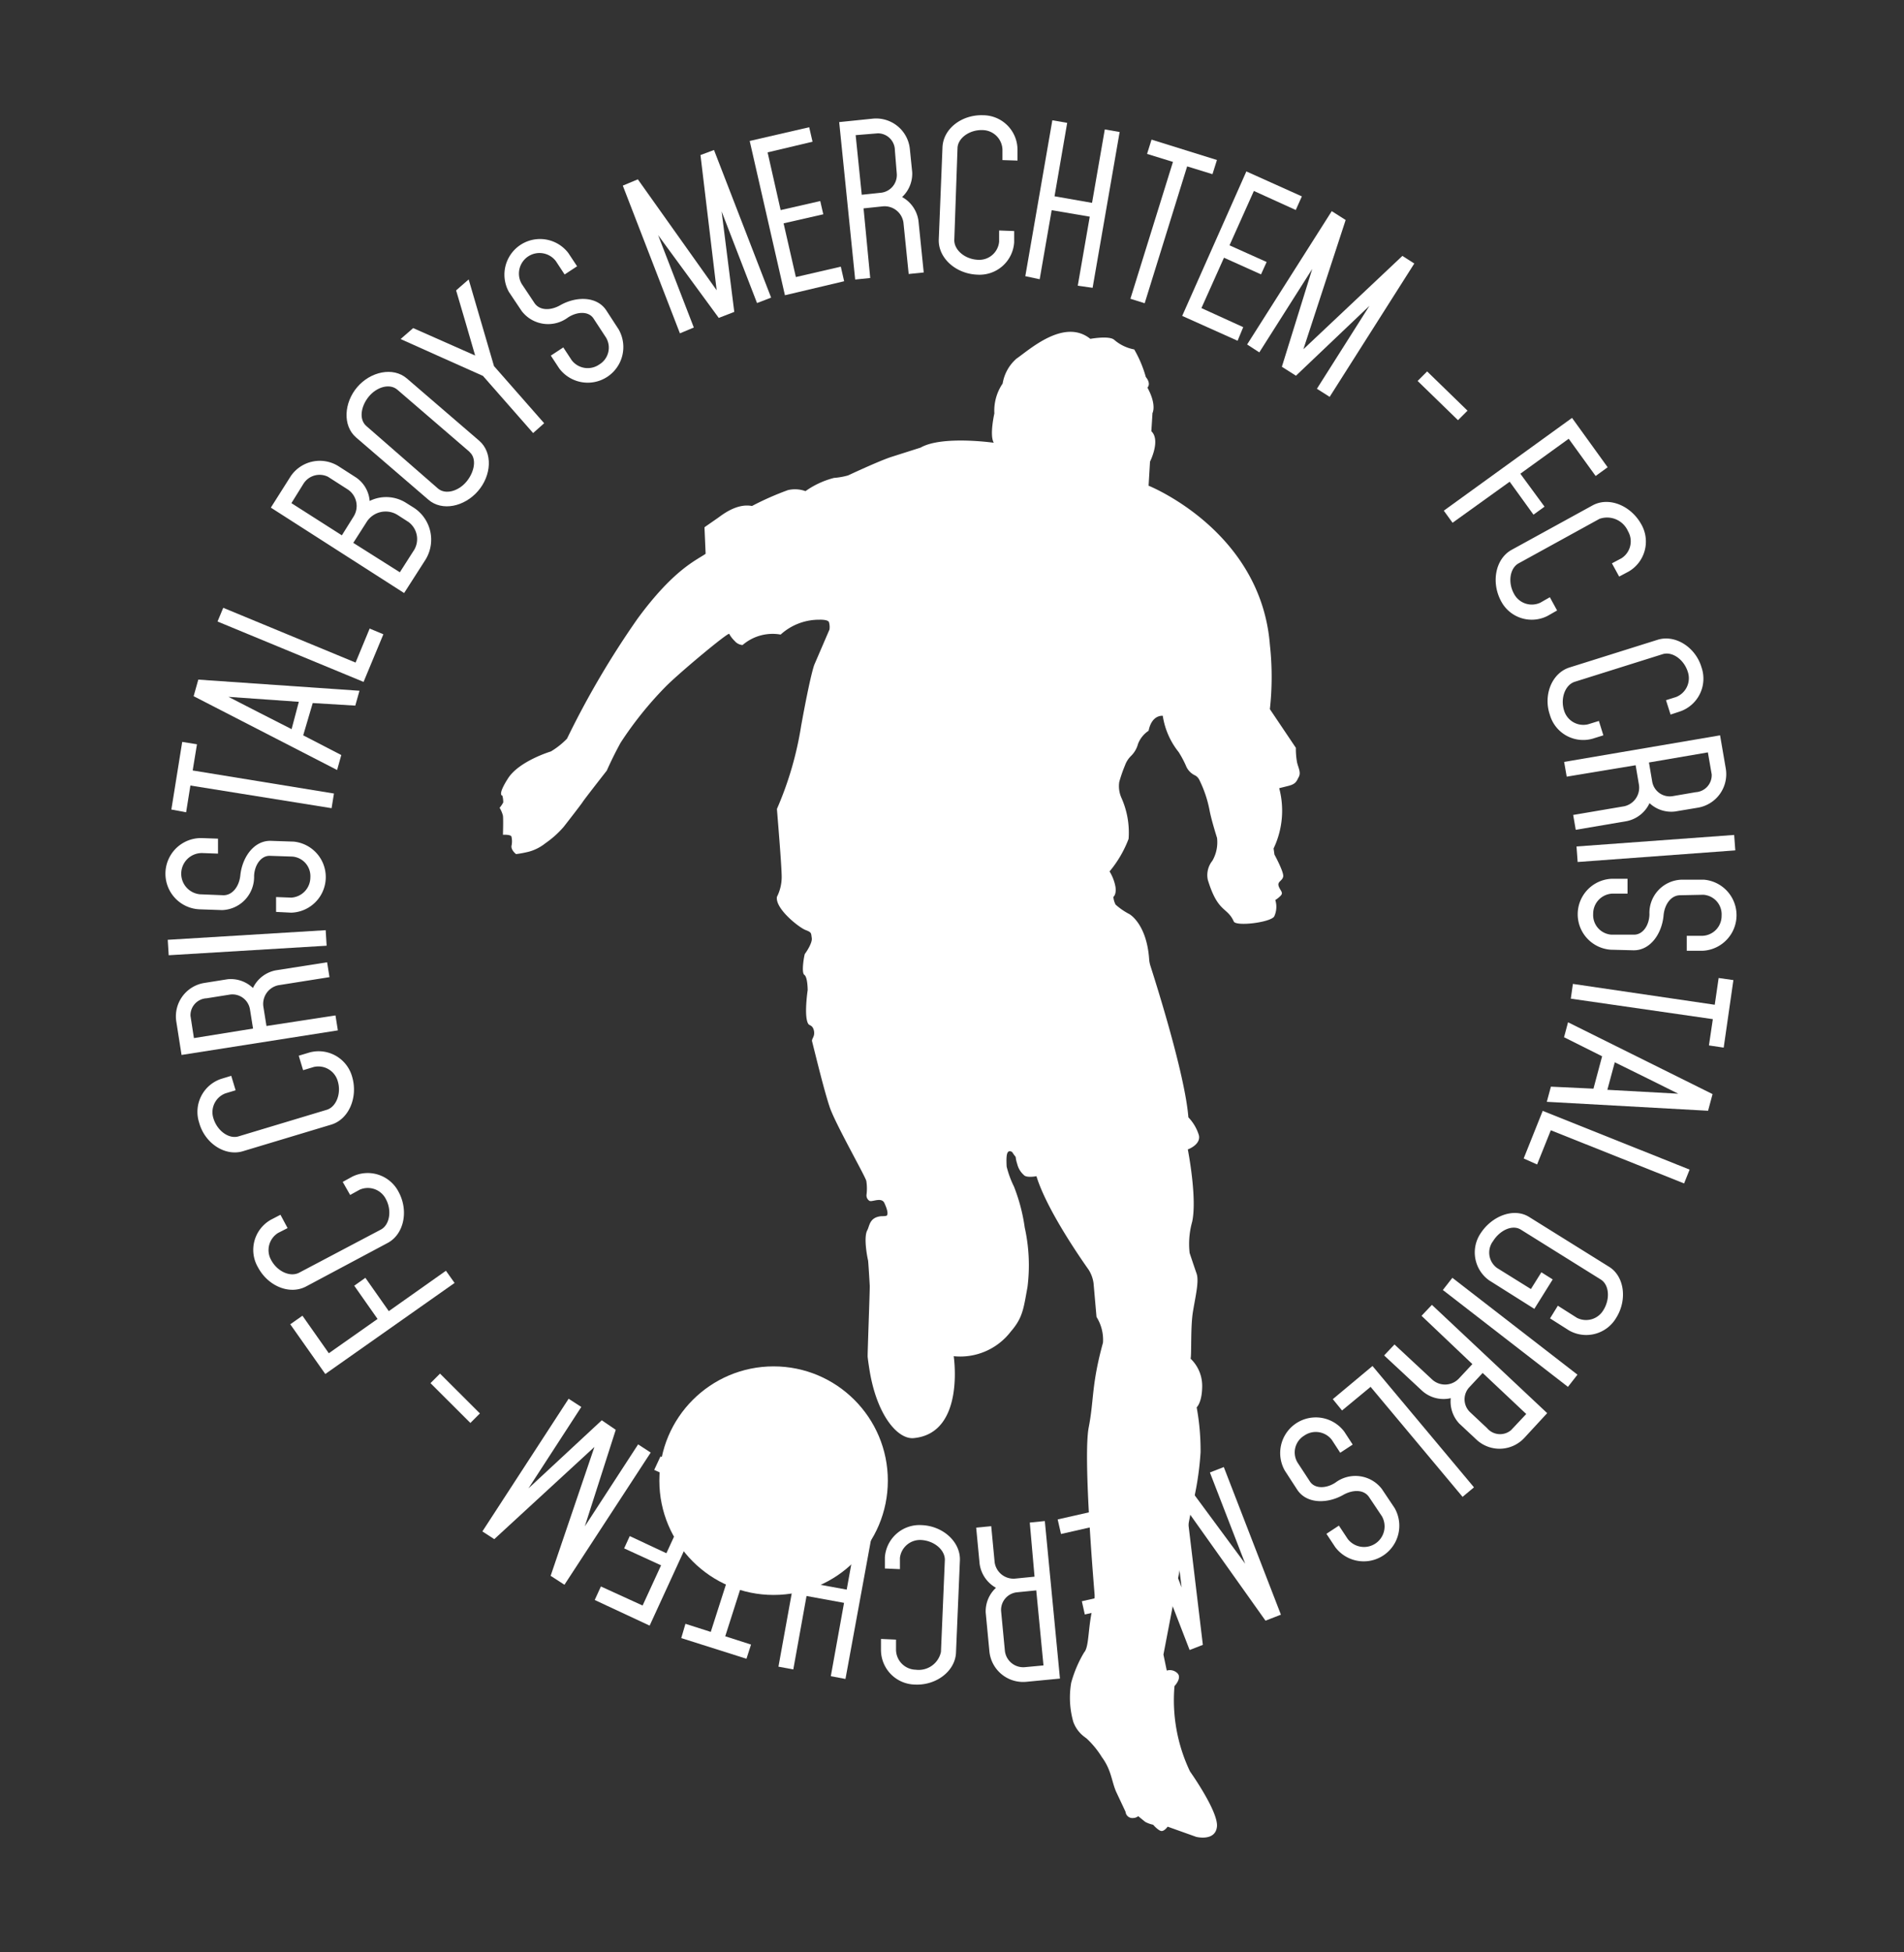 <svg id="Laag_1" data-name="Laag 1" xmlns="http://www.w3.org/2000/svg" viewBox="0 0 200 205"><rect x="0" y="0" width="200" height="205" fill="#333333" stroke="none"/><defs><style>.cls-1,.cls-2{fill:#fff;}.cls-1{fill-rule:evenodd;}</style></defs><path class="cls-1" d="M96.7,47c2.25-1.29,7.69-.51,7.69-.51-.47-.77.06-3.08.06-3.08a5.07,5.07,0,0,1,.87-3.14,4.42,4.42,0,0,1,1.45-2.61c1.32-.9,5-4.3,7.76-2.08,0,0,2-.37,2.52.11a4.44,4.44,0,0,0,2.09,1,12.5,12.5,0,0,1,1.22,2.9s.58.64.17,1.11c1,1.84.53,2.67.53,2.67l-.12,1.91c1,.94-.14,3.19-.14,3.19L120.65,51s11.79,4.7,12.74,16.69a30.84,30.84,0,0,1,0,6.77l2.73,4.06a8.23,8.23,0,0,0,.12,1.51c.12.55.44,1.07.19,1.54s-.29.73-1.06.94l-1,.25a9.21,9.21,0,0,1-.59,6.33l.09.64s1,1.83.92,2.3-.63.52-.48,1,.53.67.23,1a2.63,2.63,0,0,1-.58.47,2.39,2.39,0,0,1-.12,1.74c-.45.63-4,1.05-4.24.52-.7-1.57-1.66-.87-2.73-4.38a2.4,2.4,0,0,1,.48-2,3.88,3.88,0,0,0,.49-2.4s-.6-1.88-.79-2.92A12.41,12.41,0,0,0,126,81.93a1.1,1.1,0,0,0-.44-.5,1.89,1.89,0,0,1-1-1.06,11.19,11.19,0,0,0-.75-1.4,8,8,0,0,1-1.67-3.81S121,75,120.65,76.73a2.91,2.91,0,0,0-1.11,1.38,2.75,2.75,0,0,1-.73,1.26,2.61,2.61,0,0,0-.64,1,15.34,15.34,0,0,0-.6,1.73,3,3,0,0,0,.23,1.68,8.92,8.92,0,0,1,.75,4.3,11.89,11.89,0,0,1-2,3.42,4.71,4.71,0,0,1,.62,1.61c.12.84-.22,1.06-.22,1.06a2.17,2.17,0,0,0,.23.81,6.9,6.9,0,0,0,1.45,1s1.82,1,2.08,4.74a2.87,2.87,0,0,0,.12.65c.59,1.85,3.64,11.43,4,15.95a4.69,4.69,0,0,1,1.1,1.87c.24,1-1.16,1.5-1.16,1.5s1,5.07.46,7.59a8.59,8.59,0,0,0-.27,3.28s.45,1.36.73,2.16-.11,2.36-.38,4-.13,4.56-.25,4.94a3.94,3.94,0,0,1,1.22,2.84c0,1.77-.58,2.27-.58,2.27a25,25,0,0,1,.41,4.73,31.56,31.56,0,0,1-1,6.13l-2.9,15.1.35,1.68a1.13,1.13,0,0,1,1.14.3c.46.51-.33,1.33-.33,1.33A17.38,17.38,0,0,0,125,186s3,4.22,2.83,5.8-2.18,1.07-2.18,1.07l-3-1.07s-.36.52-.69.45-.83-.65-.83-.65a3.15,3.15,0,0,1-.83-.3l-.74-.6a.87.87,0,0,1-.52.19.72.72,0,0,1-.81-.65s-.41-.88-.94-2-.51-2.34-1.54-3.73a9.42,9.42,0,0,0-1.59-1.95l-.34-.26a3.38,3.38,0,0,1-1.08-1.51,9.27,9.27,0,0,1-.22-4.1,12.8,12.8,0,0,1,1.36-3.19c.57-.62.37-2.89,1-5.05a3.74,3.74,0,0,0,.1-1c-.22-2.67-1.19-14.63-.62-17.57s.27-4.42,1.5-8.9a4.51,4.51,0,0,0-.68-2.7l-.31-3.53a3.48,3.48,0,0,0-.52-1.43c-1.2-1.7-4.46-6.49-5.48-9.82,0,0-1.06.21-1.33-.13a2.23,2.23,0,0,1-.68-1.12c-.25-.78-.08-.68-.27-.9s-.23-.4-.37-.44c-.39-.13-.56.13-.48,1.58a10.26,10.26,0,0,0,.77,2.1,18.89,18.89,0,0,1,1.13,4.3,18.31,18.31,0,0,1,.29,6.25c-.42,2.28-.49,3.21-1.75,4.67a6.69,6.69,0,0,1-6,2.59S101.4,150.47,96,151c-1.69.18-3.92-2.39-4.68-7.24,0,0-.16-1-.18-1.32s.24-7.07.22-7.44-.15-2.57-.18-2.67-.51-2.36-.08-3.15c.25-.46.22-1.36,1.47-1.48.15,0,.5,0,.59-.07.2-.28-.12-1-.28-1.35-.34-.62-1.35,0-1.58-.21a.68.68,0,0,1-.28-.62A5.14,5.14,0,0,0,91,124c-.12-.52-3.29-6.06-3.86-7.79s-1.31-4.76-1.84-6.88c-.06-.27.32-.49.2-1.09s-.47-.55-.58-.71c-.51-.71-.08-3.57-.08-3.57s0-1.37-.35-1.6,0-2.15.06-2.21.8-1.12.72-1.65,0-.6-.66-.85-3.2-2.23-3-3.48a4.6,4.6,0,0,0,.5-2.08c0-1.2-.45-6.46-.5-7.15a35.68,35.68,0,0,0,2.55-8.76c1-5.52,1.38-6.39,1.38-6.39l1.59-3.69a1.81,1.81,0,0,0-.06-.79c-.14-.28-1-.24-1-.24A6,6,0,0,0,82,66.63a4.83,4.83,0,0,0-4,1.1,1.2,1.2,0,0,1-.83-.43,3.06,3.06,0,0,1-.57-.74c-.06-.24-5.47,4.27-6.79,5.65A38,38,0,0,0,65.18,78c-.88,1.61-1.44,2.91-1.44,2.91s-2.35,3-2.53,3.29-2,2.62-2,2.62a10.2,10.2,0,0,1-1.92,1.72,4.81,4.81,0,0,1-1.71.88,11.41,11.41,0,0,1-1.37.26s-.55-.41-.48-.87a2.16,2.16,0,0,0,0-.93c0-.28-.9-.23-.9-.23s.05-1.61,0-2a2.94,2.94,0,0,0-.35-.83,3.22,3.22,0,0,0,.38-.56,2.48,2.48,0,0,0-.09-.72s-.57,0,.6-1.82,4.5-2.82,4.5-2.82a8.23,8.23,0,0,0,1.69-1.34A92,92,0,0,1,67,64.92c3.77-5.12,6.12-6.08,7.12-6.77L74,55.36l1.44-1c.52-.38,2-1.53,3.55-1.23a30.34,30.34,0,0,1,3.78-1.67,3.24,3.24,0,0,1,1.84.11,9,9,0,0,1,3-1.39,7.46,7.46,0,0,0,1.47-.26s3.29-1.54,4.54-1.94S96.7,47,96.7,47Z"/><path class="cls-2" d="M37.21,135l1.17-.83,2.46,3.5,6-4.24.91,1.28-13.58,9.56-3.68-5.22,1.28-.9,2.77,3.94,5.12-3.6Z"/><path class="cls-2" d="M40.72,130.51l-8.55,4.56c-1.72.92-4,0-5.07-2a3.63,3.63,0,0,1,1.36-5l1-.52.75,1.4-1,.51a2.12,2.12,0,0,0-.73,2.84c.64,1.2,2,1.83,2.95,1.33L40,129.11c.93-.49,1.18-2,.54-3.19a2.12,2.12,0,0,0-2.76-1l-1,.55L36,124.1l1-.55a3.65,3.65,0,0,1,4.89,1.64C42.93,127.14,42.44,129.59,40.72,130.51Z"/><path class="cls-2" d="M34.78,118.09l-9.27,2.79c-1.87.56-4-.83-4.59-3a3.65,3.65,0,0,1,2.32-4.6l1.05-.32.46,1.52-1.06.32a2.11,2.11,0,0,0-1.27,2.63c.4,1.31,1.62,2.19,2.63,1.89l9.27-2.79c1-.3,1.55-1.72,1.16-3a2.12,2.12,0,0,0-2.51-1.5l-1.13.34-.46-1.52,1.13-.34A3.65,3.65,0,0,1,37,113.1C37.61,115.22,36.65,117.53,34.78,118.09Z"/><path class="cls-2" d="M35.24,106.62l.25,1.57-16.42,2.58-.55-3.5a3.55,3.55,0,0,1,2.94-4.06l2.45-.39a3.36,3.36,0,0,1,2.66.92A3.35,3.35,0,0,1,29,101.88l5.36-.84.25,1.56-5.37.85a2,2,0,0,0-1.57,2.28l.32,2ZM20.37,109l6.21-1-.32-2a1.87,1.87,0,0,0-2.1-1.57l-2.45.39a1.78,1.78,0,0,0-1.7,1.85Z"/><path class="cls-2" d="M34.21,97.67l.1,1.63-16.59,1-.1-1.62Z"/><path class="cls-2" d="M23.47,94c1,0,1.68-1,1.78-2.14.21-1.86,1.43-3.63,3.22-3.57l2.38.08a3.74,3.74,0,0,1-.26,7.46L29,95.75,29,94.19l1.6.06a2.13,2.13,0,0,0,2-2.11,2.06,2.06,0,0,0-1.9-2.2l-2.38-.08c-.93,0-1.59,1-1.63,2.12a3.48,3.48,0,0,1-3.36,3.58L21,95.48A3.74,3.74,0,0,1,21.24,88l1.66.06,0,1.57-1.67-.06A2.17,2.17,0,0,0,21,93.9Z"/><path class="cls-2" d="M35.08,83.32l-.25,1.54L20,82.48l-.45,2.81L18,85l1.14-7.1,1.55.25-.45,2.75Z"/><path class="cls-2" d="M37.32,74.09l-4.47-.27-1,3.39,4,2.07-.44,1.57L20.34,73.1l.49-1.74,16.93,1.17Zm-5.93-.4L24,73.17c2.12,1.1,4.14,2.12,6.63,3.39Z"/><path class="cls-2" d="M40.27,66.6l-2.08,5L22.85,65.26l.6-1.44,13.9,5.75L38.83,66Z"/><path class="cls-2" d="M28.45,53.3,30.54,50A3.69,3.69,0,0,1,35.63,49l1.76,1.13a3.29,3.29,0,0,1,1.44,2.47,3.91,3.91,0,0,1,3.76.16l.83.52a4,4,0,0,1,1.28,5.48l-2.25,3.51Zm2.16-.47,5.3,3.38,1.25-2a2.08,2.08,0,0,0-.62-2.81l-2.09-1.34a2,2,0,0,0-2.59.76ZM37.11,57,42,60.09l1.4-2.19a2.23,2.23,0,0,0-.49-3.09l-1.15-.74a2.36,2.36,0,0,0-3.23.71Z"/><path class="cls-2" d="M50.34,46.28c1.44,1.25,1.29,3.64-.13,5.28s-3.76,2.16-5.21.91l-7.6-6.54c-1.44-1.25-1.26-3.67.13-5.29s3.76-2.15,5.21-.9Zm-1,1.18-7.6-6.54c-.8-.69-2.16-.3-3,.72s-1.06,2.41-.25,3.1L46,51.29c.8.69,2.17.28,3-.72S50.12,48.15,49.32,47.46Z"/><path class="cls-2" d="M56,45.47l-5.27-6c-2.69-1.19-6-2.69-8.65-3.87l1.32-1.15,6.51,2.88c-.65-2.22-1.35-4.69-2-6.84l1.32-1.15,2.66,9.1,5.27,6Z"/><path class="cls-2" d="M56.13,31.8c.56.85,1.75.82,2.77.22,1.64-.91,3.79-.93,4.78.56l1.3,2a3.74,3.74,0,0,1-6.24,4.1l-.88-1.34,1.31-.86.88,1.34a2.12,2.12,0,0,0,2.9.45,2.06,2.06,0,0,0,.71-2.82l-1.31-2c-.51-.79-1.71-.75-2.68-.12a3.49,3.49,0,0,1-4.87-.67l-1.34-2a3.74,3.74,0,0,1,6.24-4.09l.92,1.39-1.31.86-.92-1.4a2.16,2.16,0,0,0-3.6,2.37Z"/><path class="cls-2" d="M77.13,32.75l-1.63.63-6.37-8.69,3.75,9.7L71.42,35l-6-15.51L67,18.83l8.28,11.65-1.7-14.2L75,15.75l6,15.5-1.48.57L75.8,22.2Z"/><path class="cls-2" d="M85,13.36l.35,1.52L80.63,16,82,22.06l4.16-.95.32,1.39-4.17.95,1.29,5.64L88.32,28l.35,1.53L82.45,31l-3.7-16.2Z"/><path class="cls-2" d="M91.41,29.19l-1.58.16L88.15,12.82l3.52-.36a3.56,3.56,0,0,1,3.9,3.16l.25,2.47a3.36,3.36,0,0,1-1.06,2.6,3.37,3.37,0,0,1,1.72,2.52l.55,5.4-1.58.16-.55-5.4a2,2,0,0,0-2.19-1.7l-2,.21Zm-1.53-15,.64,6.26,2-.21a1.87,1.87,0,0,0,1.68-2L94,15.78A1.79,1.79,0,0,0,92.21,14Z"/><path class="cls-2" d="M98.61,25.16,99,15.49c.07-2,2.05-3.47,4.27-3.39a3.63,3.63,0,0,1,3.61,3.67l0,1.09-1.58-.05,0-1.1a2.12,2.12,0,0,0-2.09-2.05c-1.36-.05-2.59.83-2.63,1.88l-.34,9.68c0,1.05,1.13,2,2.49,2.06a2.1,2.1,0,0,0,2.22-1.9l0-1.18,1.58.06,0,1.18a3.64,3.64,0,0,1-3.86,3.4C100.42,28.76,98.55,27.11,98.61,25.16Z"/><path class="cls-2" d="M114.77,30.22,113.21,30l1.26-7.25-4-.68-1.26,7.25L107.7,29l2.84-16.37,1.56.27-1.33,7.71,3.94.69,1.34-7.71,1.56.27Z"/><path class="cls-2" d="M120.24,31.84l-1.5-.47L123.21,17l-2.72-.84.47-1.5,6.87,2.14-.47,1.49-2.66-.82Z"/><path class="cls-2" d="M136.75,20.62l-.64,1.43-4.4-2-2.56,5.71,3.9,1.75-.59,1.3-3.89-1.75-2.37,5.29,4.39,2L130,35.78l-5.82-2.61L130.92,18Z"/><path class="cls-2" d="M136.13,39.45l-1.48-.94,3.19-10.27L132.28,37,131,36.17l8.89-14,1.46.93-4.44,13.57,10.4-9.8,1.25.8-8.89,14-1.34-.85,5.52-8.71Z"/><path class="cls-2" d="M148.91,40l1-1,4.24,4.12-1,1Z"/><path class="cls-2" d="M162.24,53.2l-1.16.84-2.5-3.46-6,4.31-.92-1.27,13.47-9.74,3.74,5.18-1.26.92-2.83-3.91-5.08,3.67Z"/><path class="cls-2" d="M158.79,57.73l8.49-4.66c1.71-.94,4,0,5.1,1.94a3.64,3.64,0,0,1-1.3,5l-1,.53-.76-1.39,1-.53a2.11,2.11,0,0,0,.69-2.84,2.4,2.4,0,0,0-3-1.3l-8.49,4.67c-.92.5-1.15,2-.49,3.19a2.11,2.11,0,0,0,2.77.94l1-.57.76,1.39-1,.57a3.64,3.64,0,0,1-4.9-1.58C156.62,61.13,157.08,58.67,158.79,57.73Z"/><path class="cls-2" d="M164.88,70.08l9.23-2.9c1.86-.59,4,.78,4.62,2.89a3.64,3.64,0,0,1-2.25,4.63l-1,.33L175,73.52l1.05-.33a2.12,2.12,0,0,0,1.24-2.65c-.41-1.3-1.64-2.17-2.65-1.85l-9.23,2.9c-1,.32-1.52,1.73-1.12,3a2.11,2.11,0,0,0,2.53,1.46l1.13-.35.47,1.51-1.12.35a3.64,3.64,0,0,1-4.5-2.51C162.09,73,163,70.66,164.88,70.08Z"/><path class="cls-2" d="M164.57,81.55,164.3,80l16.38-2.79.6,3.49a3.57,3.57,0,0,1-2.89,4.1l-2.45.41a3.34,3.34,0,0,1-2.67-.88,3.38,3.38,0,0,1-2.4,1.89l-5.35.91-.27-1.56,5.36-.91a2,2,0,0,0,1.54-2.31l-.34-2ZM179.4,79l-6.19,1.06.34,2a1.87,1.87,0,0,0,2.12,1.54l2.45-.42a1.79,1.79,0,0,0,1.68-1.87Z"/><path class="cls-2" d="M165.72,90.51l-.12-1.63,16.56-1.21.12,1.62Z"/><path class="cls-2" d="M176.5,94c-1,0-1.67,1-1.76,2.16-.18,1.87-1.38,3.65-3.17,3.62l-2.37-.06a3.73,3.73,0,0,1,.16-7.45l1.6,0,0,1.56-1.61,0a2.11,2.11,0,0,0-2,2.13,2.06,2.06,0,0,0,1.92,2.18l2.38,0c.93,0,1.59-1,1.61-2.14a3.49,3.49,0,0,1,3.31-3.63l2.44,0a3.74,3.74,0,0,1-.16,7.46l-1.67,0,0-1.57,1.66,0a2.09,2.09,0,0,0,2-2.12,2.06,2.06,0,0,0-1.92-2.19Z"/><path class="cls-2" d="M165,104.86l.22-1.55,14.9,2.19.41-2.81,1.55.22L181.06,110l-1.55-.23.41-2.76Z"/><path class="cls-2" d="M162.91,114.1l4.47.21.91-3.4-4-2,.42-1.57,15.18,7.54-.47,1.75-16.94-.94Zm5.93.33,7.45.41c-2.13-1.07-4.16-2.06-6.67-3.3Z"/><path class="cls-2" d="M160.05,121.64l2-5,15.43,6.17-.58,1.45-14-5.58-1.44,3.59Z"/><path class="cls-2" d="M160.62,127.78,169,133c1.64,1,1.95,3.49.77,5.37a3.65,3.65,0,0,1-4.95,1.33l-2-1.27.82-1.33,2,1.27a2.11,2.11,0,0,0,2.79-.82c.72-1.16.6-2.65-.28-3.2l-8.4-5.24c-.9-.56-2.21.08-2.91,1.2a2,2,0,0,0,.4,2.82l3.57,2.22,1.1-1.76,1.19.75-1.93,3.09-4.76-3a3.6,3.6,0,0,1-.87-4.95C156.71,127.69,159,126.77,160.62,127.78Z"/><path class="cls-2" d="M151.56,135.45l1-1.28,13.14,10.17-1,1.28Z"/><path class="cls-2" d="M149.32,138.16l1.09-1.15,12.11,11.37L160.1,151a3.55,3.55,0,0,1-5,.17l-1.81-1.69a3.38,3.38,0,0,1-.9-2.67,3.36,3.36,0,0,1-3-.77l-4-3.72,1.09-1.15,4,3.72a2,2,0,0,0,2.78-.16l1.4-1.5Zm11,10.31-4.58-4.31-1.39,1.49a1.86,1.86,0,0,0,.05,2.61l1.81,1.7a1.79,1.79,0,0,0,2.51.21Z"/><path class="cls-2" d="M140,146.91l4.17-3.48,10.66,12.74-1.2,1-9.66-11.55-3,2.48Z"/><path class="cls-2" d="M143.82,157.21c-.56-.85-1.75-.81-2.77-.22-1.64.91-3.79.93-4.78-.56l-1.3-2a3.74,3.74,0,0,1,6.24-4.1l.88,1.35-1.31.86-.88-1.35a2.12,2.12,0,0,0-2.9-.45,2.06,2.06,0,0,0-.71,2.82l1.31,2c.51.78,1.71.75,2.68.11a3.5,3.5,0,0,1,4.87.67l1.34,2a3.74,3.74,0,0,1-6.24,4.1l-.92-1.39,1.31-.86.92,1.39a2.16,2.16,0,0,0,3.6-2.37Z"/><path class="cls-2" d="M122.84,156.25l1.63-.63,6.33,8.57-3.71-9.58,1.46-.57,6,15.5-1.62.63-8.28-11.65,1.7,14.19-1.39.54-6-15.5,1.48-.57,3.68,9.5Z"/><path class="cls-2" d="M114.76,175.69l-.34-1.52,4.7-1.06-1-4.53-4.17.94-.31-1.39,4.16-.94L116.15,160l-4.7,1.07-.35-1.53,6.23-1.41L121,174.29Z"/><path class="cls-2" d="M108.17,159.87l1.58-.16,1.59,16.54-3.53.34a3.56,3.56,0,0,1-3.88-3.18l-.39-4.09a3.35,3.35,0,0,1,1.08-2.6,3.41,3.41,0,0,1-1.72-2.53l-.36-3.79,1.58-.15.36,3.79a2,2,0,0,0,2.19,1.71l2-.2Zm1.44,15-.76-7.88-2,.2a1.86,1.86,0,0,0-1.69,2l.39,4.09a1.94,1.94,0,0,0,2.13,1.77Z"/><path class="cls-2" d="M100.83,163.85l-.41,9.67c-.08,1.95-2.08,3.46-4.29,3.36a3.64,3.64,0,0,1-3.59-3.69l0-1.1,1.58.07,0,1.1a2.12,2.12,0,0,0,2.07,2.06,2.39,2.39,0,0,0,2.65-1.87l.41-9.67c0-1.05-1.12-2-2.48-2.08a2.13,2.13,0,0,0-2.24,1.88l0,1.18-1.58-.07,0-1.17a3.64,3.64,0,0,1,3.89-3.38C99.05,160.23,100.91,161.9,100.83,163.85Z"/><path class="cls-2" d="M84.73,158.67l1.56.28L85,166.19l3.94.72,1.31-7.25,1.56.28-3,16.35L87.27,176l1.39-7.7-3.94-.72-1.39,7.71L81.77,175Z"/><path class="cls-2" d="M79.26,157l1.5.48-4.58,14.33,2.71.87-.48,1.49L71.56,172,72,170.5l2.66.85Z"/><path class="cls-2" d="M62.47,168l.65-1.42,4.38,2,1.94-4.22-3.88-1.78.59-1.29L70,163.09l3.1-6.75-4.38-2,.66-1.42,5.8,2.66-6.94,15.11Z"/><path class="cls-2" d="M63.21,149.13l1.47,1-3.25,10.14,5.6-8.61,1.32.86L59.29,166.4l-1.45-.94,4.6-13.53-10.52,9.68-1.25-.81,9.06-13.93,1.33.86-5.55,8.55Z"/><path class="cls-2" d="M50.41,148.41l-1,1-4.19-4.18,1-1Z"/><circle class="cls-2" cx="81.26" cy="155.47" r="12"/></svg>
